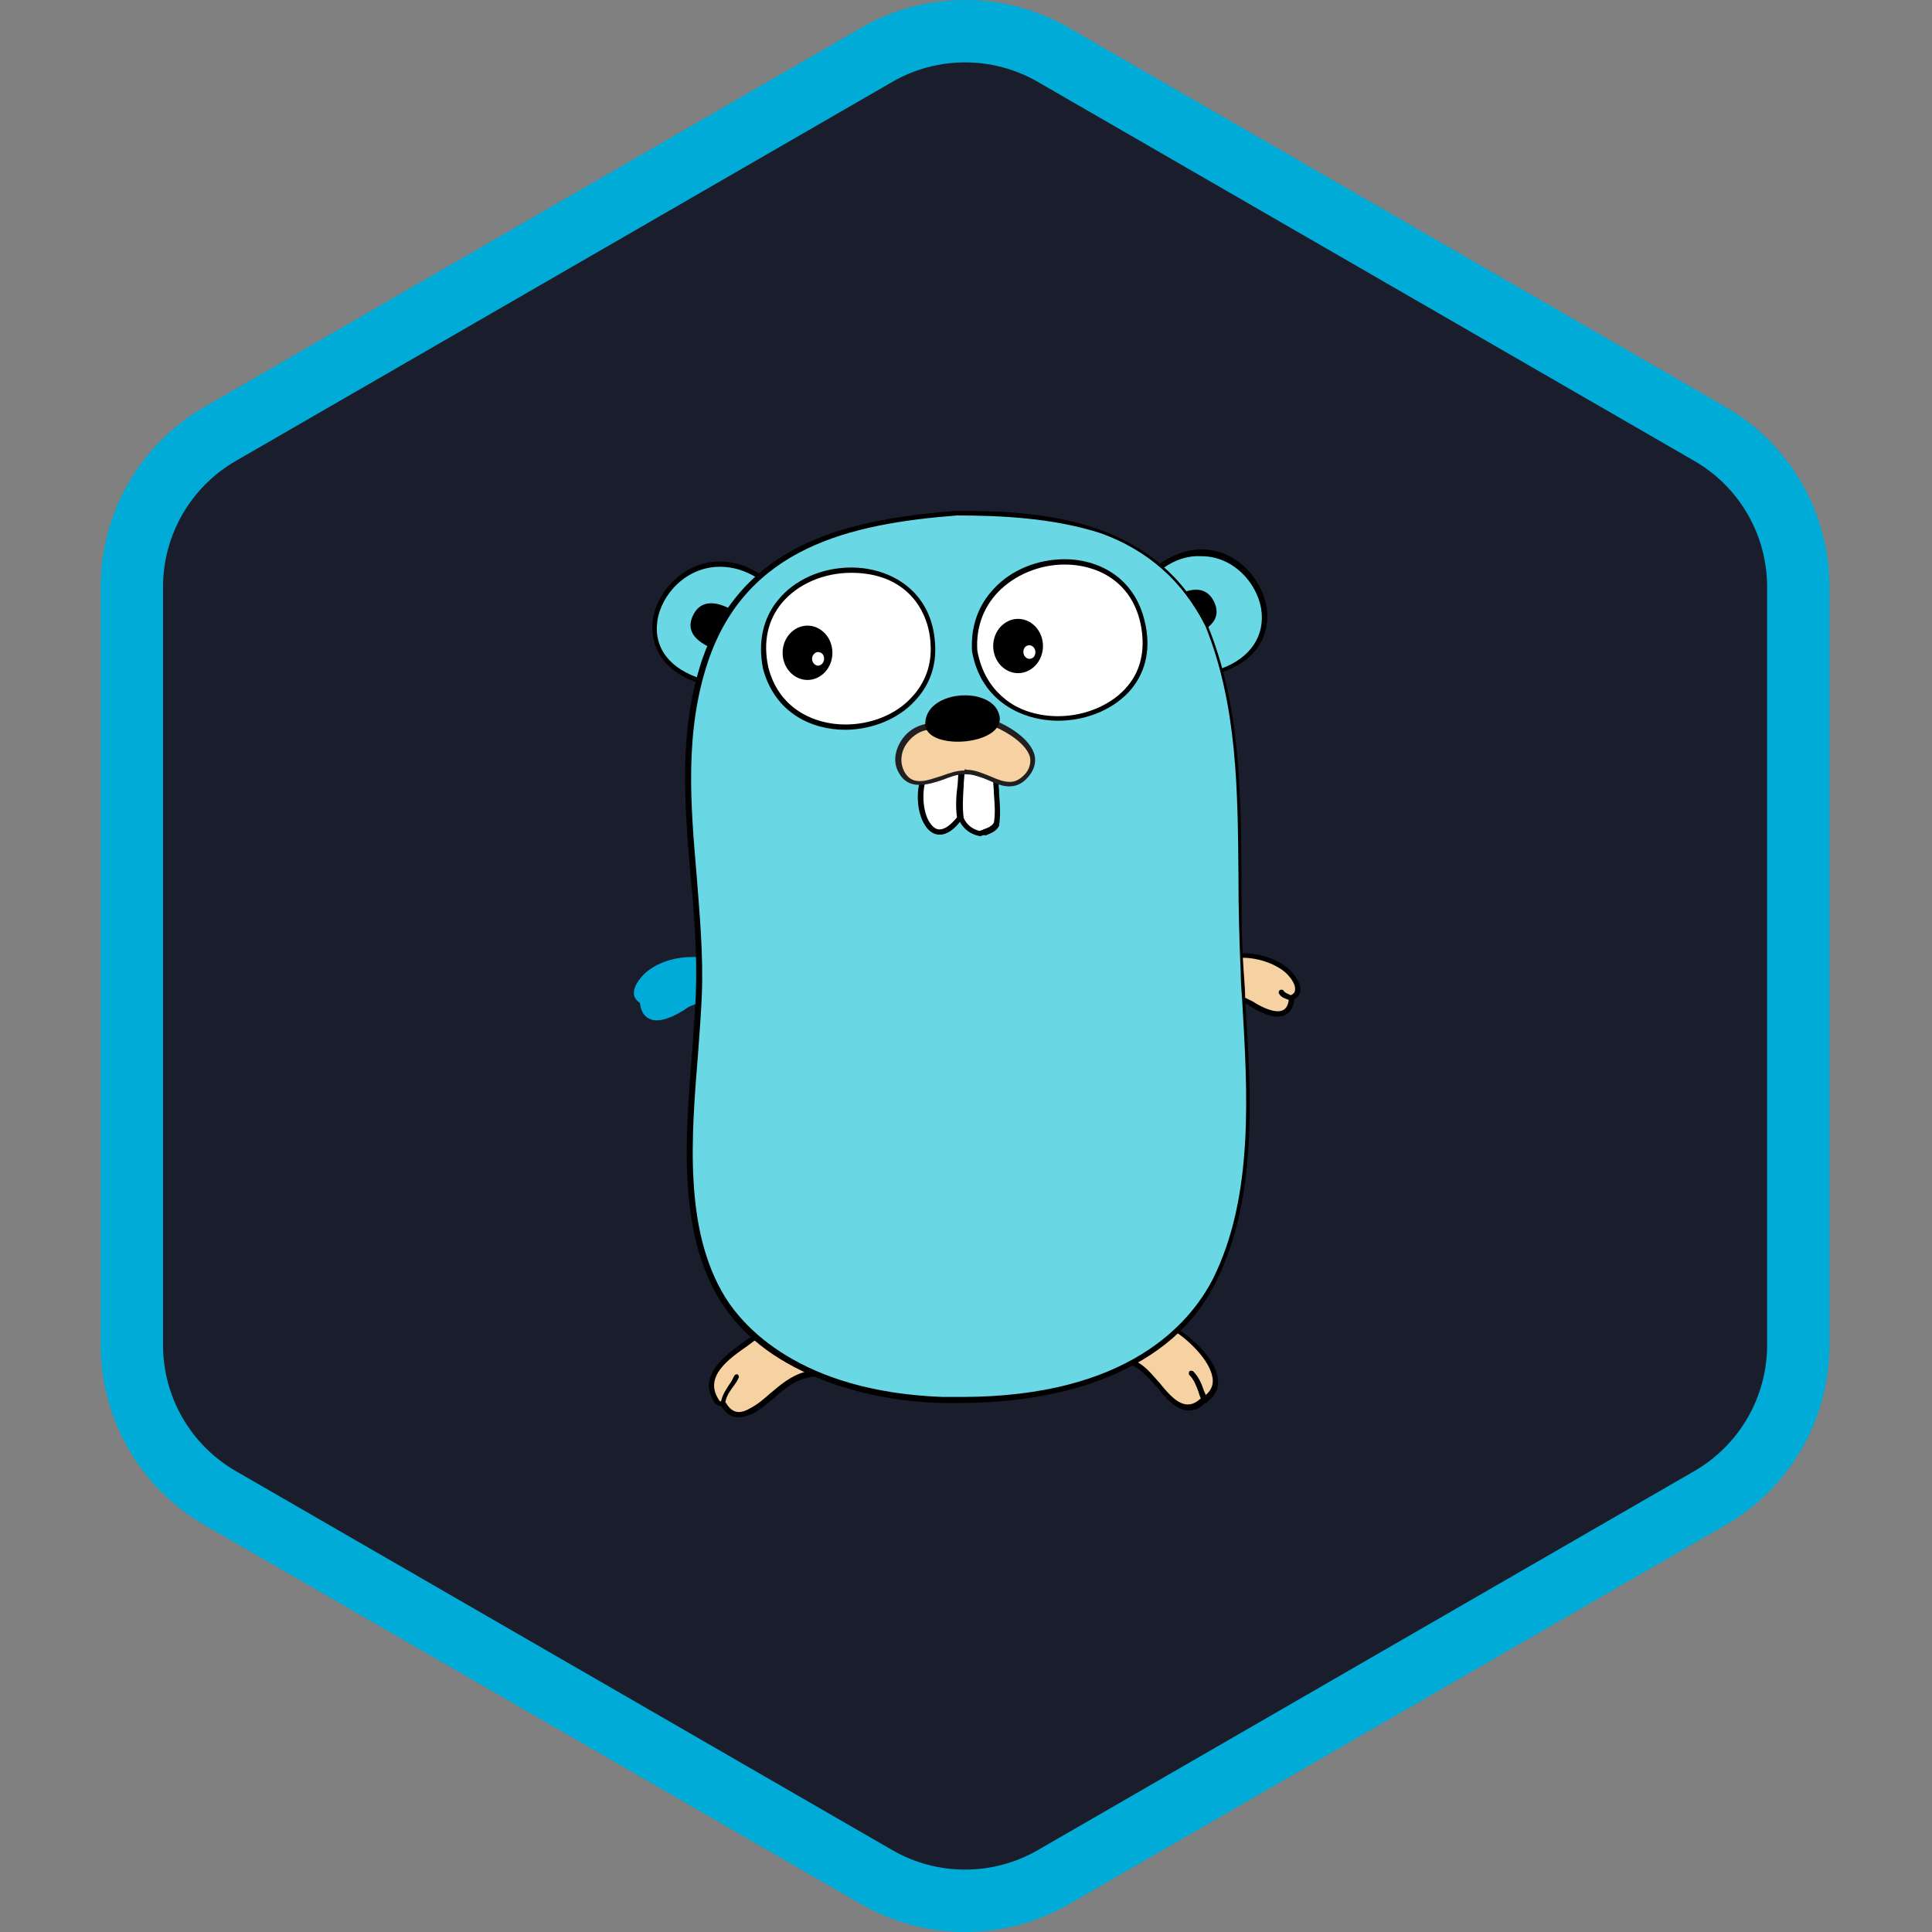 <svg width="56" height="56" viewBox="0 0 56 56" fill="none" xmlns="http://www.w3.org/2000/svg">
<rect x="0" y="0" width="56" height="56" fill="#808080" stroke="none"/>
<path d="M25.667 1.347C27.11 0.514 28.89 0.514 30.333 1.347L49.915 12.653C51.359 13.486 52.249 15.027 52.249 16.694V39.306C52.249 40.973 51.359 42.514 49.915 43.347L30.333 54.653C28.89 55.486 27.11 55.486 25.667 54.653L6.085 43.347C4.641 42.514 3.751 40.973 3.751 39.306V16.694C3.751 15.027 4.641 13.486 6.085 12.653L25.667 1.347Z" fill="#1A1D2B"/>
<path fill-rule="evenodd" clip-rule="evenodd" d="M49.111 13.36L30.083 2.374C28.777 1.62 27.169 1.62 25.863 2.374L6.835 13.36C5.529 14.114 4.725 15.506 4.725 17.014V38.986C4.725 40.494 5.529 41.886 6.835 42.64L25.863 53.626C27.169 54.38 28.777 54.38 30.083 53.626L49.111 42.64C50.417 41.886 51.221 40.494 51.221 38.986V17.014C51.221 15.506 50.417 14.114 49.111 13.36ZM30.987 0.808C29.122 -0.269 26.824 -0.269 24.959 0.808L5.93 11.794C4.066 12.87 2.917 14.86 2.917 17.014V38.986C2.917 41.14 4.066 43.13 5.93 44.206L24.959 55.193C26.824 56.269 29.122 56.269 30.987 55.193L50.015 44.206C51.88 43.13 53.029 41.14 53.029 38.986V17.014C53.029 14.86 51.88 12.87 50.015 11.794L30.987 0.808Z" fill="#00ACD7"/>
<path fill-rule="evenodd" clip-rule="evenodd" d="M18.616 29.028C18.659 29.794 19.425 29.444 19.775 29.203C20.103 28.963 20.212 29.159 20.234 28.7C20.256 28.394 20.278 28.109 20.278 27.803C19.775 27.759 19.228 27.869 18.812 28.175C18.616 28.328 18.2 28.831 18.616 29.028" fill="#00ACD7"/>
<path d="M19.031 29.575C18.878 29.575 18.594 29.509 18.55 29.072C18.419 28.984 18.375 28.875 18.375 28.809C18.353 28.547 18.637 28.241 18.791 28.131C19.141 27.869 19.6 27.738 20.081 27.738H20.366V27.803C20.387 28.044 20.366 28.284 20.344 28.503C20.344 28.569 20.344 28.634 20.322 28.7C20.3 29.028 20.234 29.072 20.081 29.137C20.016 29.159 19.95 29.181 19.841 29.269C19.731 29.334 19.359 29.575 19.031 29.575V29.575ZM20.081 27.869C19.622 27.869 19.206 28 18.878 28.241C18.725 28.35 18.506 28.613 18.528 28.788C18.528 28.853 18.572 28.919 18.659 28.962L18.703 28.984V29.028C18.725 29.378 18.9 29.422 19.031 29.422C19.25 29.422 19.556 29.269 19.753 29.137C19.884 29.05 19.972 29.028 20.038 29.006C20.147 28.962 20.169 28.962 20.191 28.7C20.191 28.634 20.191 28.569 20.212 28.503C20.234 28.306 20.234 28.087 20.234 27.891C20.169 27.869 20.125 27.869 20.081 27.869V27.869Z" fill="#00ACD7"/>
<path fill-rule="evenodd" clip-rule="evenodd" d="M18.616 29.028C18.725 28.984 18.856 28.962 18.922 28.853Z" fill="#00ACD7"/>
<path d="M18.616 29.094C18.594 29.094 18.55 29.072 18.55 29.05C18.528 29.006 18.55 28.963 18.594 28.963C18.616 28.963 18.637 28.941 18.637 28.941C18.725 28.897 18.812 28.875 18.856 28.809C18.878 28.788 18.922 28.766 18.966 28.788C18.988 28.809 19.009 28.853 18.988 28.897C18.9 29.006 18.791 29.05 18.703 29.072L18.659 29.094H18.616Z" fill="#00ACD7"/>
<path fill-rule="evenodd" clip-rule="evenodd" d="M20.409 19.775C17.434 18.944 19.644 15.159 22.028 16.712L20.409 19.775V19.775Z" fill="#6AD7E5"/>
<path d="M20.453 19.862L20.387 19.84C18.856 19.403 18.878 18.309 18.922 17.981C19.031 17.15 19.819 16.275 20.869 16.275C21.284 16.275 21.678 16.406 22.072 16.669L22.137 16.712L20.453 19.862V19.862ZM20.869 16.428C19.884 16.428 19.162 17.237 19.053 18.003C18.944 18.791 19.425 19.403 20.366 19.687L21.919 16.734C21.591 16.537 21.241 16.428 20.869 16.428V16.428Z" fill="black"/>
<path fill-rule="evenodd" clip-rule="evenodd" d="M33.6 16.428C35.941 14.788 38.084 18.506 35.35 19.447L33.6 16.428V16.428Z" fill="#6AD7E5"/>
<path d="M35.328 19.534L33.513 16.406L33.578 16.363C33.994 16.078 34.409 15.925 34.825 15.925C35.831 15.925 36.553 16.756 36.706 17.566C36.772 17.894 36.837 19.009 35.394 19.491L35.328 19.534ZM33.709 16.472L35.394 19.381C36.247 19.075 36.684 18.419 36.553 17.631C36.422 16.887 35.744 16.122 34.825 16.122C34.453 16.1 34.081 16.209 33.709 16.472Z" fill="black"/>
<path fill-rule="evenodd" clip-rule="evenodd" d="M34.125 38.566C34.716 38.938 35.809 40.053 34.913 40.6C34.059 41.388 33.578 39.725 32.812 39.506C33.141 39.069 33.556 38.653 34.125 38.566Z" fill="#F6D2A2"/>
<path d="M34.453 40.884C34.103 40.884 33.797 40.534 33.534 40.206C33.294 39.944 33.053 39.659 32.791 39.572L32.681 39.55L32.747 39.462C33.009 39.091 33.447 38.609 34.103 38.5H34.125L34.147 38.522C34.519 38.763 35.328 39.441 35.306 40.075C35.306 40.316 35.175 40.513 34.934 40.666C34.781 40.819 34.628 40.884 34.453 40.884V40.884ZM32.922 39.462C33.184 39.572 33.403 39.856 33.622 40.097C33.884 40.425 34.147 40.709 34.431 40.709C34.562 40.709 34.694 40.644 34.825 40.513H34.847C35.044 40.381 35.153 40.228 35.153 40.031C35.153 39.528 34.519 38.894 34.081 38.609C33.688 38.719 33.294 38.981 32.922 39.462ZM34.913 40.666C34.891 40.666 34.869 40.644 34.847 40.622C34.803 40.534 34.759 40.425 34.737 40.337C34.672 40.163 34.606 39.987 34.475 39.856C34.453 39.834 34.453 39.791 34.475 39.747C34.497 39.725 34.541 39.725 34.584 39.747C34.737 39.9 34.825 40.097 34.891 40.294L35 40.556C35.022 40.6 35 40.644 34.978 40.666H34.913V40.666Z" fill="black"/>
<path fill-rule="evenodd" clip-rule="evenodd" d="M23.45 39.834C22.75 39.944 22.356 40.578 21.766 40.906C21.219 41.234 21 40.797 20.956 40.709C20.869 40.666 20.869 40.753 20.738 40.622C20.234 39.813 21.262 39.222 21.809 38.828C22.575 38.653 23.056 39.309 23.45 39.834" fill="#F6D2A2"/>
<path d="M21.394 41.081C21.109 41.081 20.956 40.841 20.913 40.753H20.891C20.825 40.753 20.781 40.731 20.694 40.644V40.622C20.212 39.856 21.044 39.266 21.591 38.872L21.788 38.741H21.831C21.919 38.719 21.984 38.719 22.072 38.719C22.728 38.719 23.144 39.288 23.494 39.747L23.603 39.9L23.472 39.922C23.056 39.987 22.75 40.25 22.444 40.513C22.247 40.688 22.05 40.841 21.831 40.972C21.656 41.038 21.525 41.081 21.394 41.081V41.081ZM20.913 40.622C20.934 40.622 20.956 40.622 21 40.644H21.022L21.044 40.666C21.087 40.731 21.197 40.928 21.416 40.928C21.525 40.928 21.634 40.884 21.744 40.819C21.962 40.709 22.159 40.534 22.334 40.381C22.619 40.141 22.925 39.878 23.319 39.769C22.991 39.331 22.597 38.85 22.05 38.85C21.984 38.85 21.919 38.85 21.853 38.872L21.678 39.003C21.109 39.397 20.409 39.9 20.825 40.556C20.847 40.6 20.869 40.622 20.913 40.622V40.622ZM20.956 40.775C20.913 40.775 20.869 40.731 20.891 40.688C20.913 40.469 21.022 40.316 21.131 40.141C21.197 40.053 21.241 39.966 21.284 39.878C21.306 39.834 21.35 39.834 21.372 39.834C21.416 39.856 21.416 39.9 21.416 39.922C21.372 40.031 21.306 40.119 21.241 40.206C21.131 40.359 21.044 40.491 21.022 40.666C21.022 40.753 21 40.775 20.956 40.775V40.775Z" fill="black"/>
<path fill-rule="evenodd" clip-rule="evenodd" d="M20.541 18.747C20.147 18.55 19.863 18.265 20.103 17.806C20.322 17.39 20.738 17.434 21.131 17.631L20.541 18.747V18.747ZM34.737 18.353C35.131 18.156 35.416 17.872 35.175 17.412C34.956 16.997 34.541 17.041 34.147 17.237L34.737 18.353Z" fill="black"/>
<path fill-rule="evenodd" clip-rule="evenodd" d="M37.428 28.919C37.384 29.684 36.619 29.334 36.269 29.094C35.941 28.853 35.831 29.05 35.809 28.591C35.788 28.284 35.766 28 35.766 27.694C36.269 27.65 36.816 27.759 37.231 28.066C37.45 28.241 37.844 28.722 37.428 28.919" fill="#F6D2A2"/>
<path d="M37.034 29.466C36.706 29.466 36.334 29.225 36.225 29.159C36.116 29.094 36.05 29.05 35.984 29.028C35.809 28.962 35.766 28.919 35.744 28.591C35.744 28.525 35.744 28.459 35.722 28.394C35.7 28.175 35.678 27.934 35.7 27.694V27.628H35.984C36.466 27.628 36.925 27.759 37.275 28.022C37.428 28.131 37.712 28.438 37.691 28.7C37.691 28.788 37.647 28.897 37.516 28.962C37.472 29.4 37.188 29.466 37.034 29.466V29.466ZM35.831 27.781C35.831 27.978 35.831 28.197 35.853 28.394C35.853 28.459 35.853 28.525 35.875 28.591C35.897 28.853 35.919 28.853 36.028 28.897C36.094 28.919 36.181 28.962 36.312 29.028C36.509 29.159 36.816 29.312 37.034 29.312C37.166 29.312 37.341 29.269 37.362 28.919V28.875L37.406 28.853C37.494 28.809 37.538 28.766 37.538 28.678C37.559 28.503 37.341 28.241 37.188 28.131C36.859 27.891 36.422 27.759 35.984 27.759C35.941 27.781 35.897 27.781 35.831 27.781V27.781Z" fill="black"/>
<path fill-rule="evenodd" clip-rule="evenodd" d="M37.428 28.919C37.319 28.875 37.188 28.853 37.122 28.744Z" fill="#C6B198"/>
<path d="M37.428 29.006H37.406L37.362 28.984C37.253 28.941 37.144 28.919 37.078 28.809C37.056 28.787 37.056 28.722 37.1 28.7C37.122 28.678 37.188 28.678 37.209 28.722C37.253 28.787 37.341 28.809 37.428 28.853C37.45 28.853 37.472 28.875 37.472 28.875C37.516 28.897 37.538 28.941 37.516 28.962C37.494 28.984 37.45 29.006 37.428 29.006Z" fill="black"/>
<path fill-rule="evenodd" clip-rule="evenodd" d="M27.737 14.875C30.712 14.875 33.491 15.291 34.956 18.156C36.269 21.35 35.787 24.806 36.006 28.197C36.181 31.106 36.553 34.453 35.219 37.144C33.797 39.966 30.253 40.688 27.344 40.578C25.047 40.491 22.291 39.747 20.978 37.647C19.469 35.197 20.169 31.544 20.278 28.809C20.409 25.572 19.403 22.312 20.475 19.163C21.547 15.859 24.522 15.116 27.737 14.875" fill="#6AD7E5"/>
<path d="M27.847 40.666H27.3C26.403 40.644 25.047 40.491 23.712 39.944C22.422 39.419 21.481 38.675 20.869 37.691C19.644 35.7 19.862 32.966 20.059 30.538C20.103 29.925 20.147 29.356 20.169 28.809C20.212 27.672 20.125 26.491 20.016 25.375C19.841 23.319 19.666 21.197 20.344 19.141C20.869 17.609 21.809 16.516 23.231 15.816C24.347 15.269 25.725 14.963 27.694 14.809C30.625 14.787 33.534 15.203 35 18.113C35.962 20.453 35.962 22.969 35.984 25.397C35.984 26.316 35.984 27.256 36.05 28.175C36.072 28.459 36.094 28.744 36.094 29.028C36.269 31.697 36.466 34.716 35.241 37.166C34.628 38.413 33.556 39.331 32.091 39.922C30.909 40.403 29.422 40.666 27.847 40.666V40.666ZM27.737 14.941C24.653 15.181 21.634 15.859 20.519 19.184C19.841 21.219 20.016 23.319 20.191 25.353C20.278 26.491 20.387 27.65 20.344 28.809C20.322 29.356 20.278 29.925 20.234 30.538C20.037 32.944 19.819 35.656 21.022 37.603C21.525 38.413 23.144 40.337 27.322 40.491H27.869C32.703 40.491 34.497 38.347 35.153 37.078C36.356 34.672 36.159 31.653 36.006 29.006C35.984 28.722 35.962 28.438 35.962 28.153C35.919 27.234 35.897 26.294 35.897 25.375C35.875 22.969 35.875 20.453 34.934 18.134C34.278 16.844 33.294 15.969 31.937 15.466C30.537 15.006 28.962 14.941 27.737 14.941V14.941Z" fill="black"/>
<path fill-rule="evenodd" clip-rule="evenodd" d="M28.262 18.856C28.788 21.962 33.862 21.131 33.141 18.003C32.484 15.203 28.087 15.991 28.262 18.856Z" fill="white"/>
<path d="M30.669 20.891C29.684 20.891 28.438 20.366 28.175 18.878C28.131 18.178 28.35 17.544 28.809 17.063C29.312 16.516 30.078 16.209 30.866 16.209C31.784 16.209 32.878 16.691 33.184 18.025C33.359 18.769 33.228 19.425 32.812 19.95C32.353 20.519 31.544 20.891 30.669 20.891ZM28.328 18.856C28.438 19.469 28.722 19.95 29.181 20.3C29.575 20.606 30.122 20.759 30.669 20.759C31.478 20.759 32.266 20.41 32.703 19.863C33.097 19.381 33.206 18.747 33.053 18.047C32.769 16.8 31.741 16.363 30.866 16.363C30.122 16.363 29.4 16.669 28.919 17.172C28.503 17.61 28.284 18.2 28.328 18.856V18.856Z" fill="black"/>
<path fill-rule="evenodd" clip-rule="evenodd" d="M22.203 19.359C22.903 22.05 27.212 21.372 27.059 18.659C26.863 15.422 21.525 16.034 22.203 19.359Z" fill="white"/>
<path d="M24.5 21.153C23.559 21.153 22.466 20.694 22.116 19.381C21.962 18.616 22.116 17.916 22.553 17.391C23.034 16.8 23.822 16.45 24.675 16.45C25.812 16.45 27.016 17.128 27.103 18.659C27.147 19.294 26.95 19.863 26.512 20.322C26.053 20.825 25.287 21.153 24.5 21.153ZM24.675 16.603C23.866 16.603 23.122 16.931 22.662 17.478C22.247 17.981 22.116 18.616 22.269 19.337C22.575 20.562 23.625 21 24.5 21C25.244 21 25.966 20.716 26.425 20.212C26.819 19.797 27.016 19.25 26.972 18.659C26.928 17.719 26.294 16.603 24.675 16.603V16.603Z" fill="black"/>
<path fill-rule="evenodd" clip-rule="evenodd" d="M28.875 22.575C28.875 22.969 28.962 23.428 28.897 23.866C28.788 24.062 28.591 24.084 28.416 24.15C28.175 24.106 27.978 23.953 27.869 23.734C27.803 23.253 27.891 22.772 27.913 22.291L28.875 22.575V22.575Z" fill="white"/>
<path d="M28.416 24.238C28.131 24.194 27.913 24.019 27.803 23.778C27.759 23.428 27.781 23.1 27.803 22.772C27.825 22.619 27.825 22.466 27.825 22.313V22.225L28.941 22.575V22.619C28.941 22.75 28.962 22.881 28.962 23.035C28.984 23.319 29.006 23.625 28.962 23.91V23.931C28.875 24.106 28.722 24.15 28.569 24.216C28.525 24.194 28.481 24.216 28.416 24.238ZM27.934 23.713C28.022 23.91 28.197 24.041 28.394 24.084C28.438 24.063 28.481 24.063 28.503 24.041C28.634 23.997 28.744 23.953 28.809 23.844C28.853 23.581 28.831 23.297 28.809 23.013C28.809 22.881 28.788 22.75 28.788 22.641L27.956 22.378C27.956 22.509 27.934 22.641 27.934 22.75C27.913 23.1 27.891 23.406 27.934 23.713V23.713Z" fill="black"/>
<path fill-rule="evenodd" clip-rule="evenodd" d="M24.128 18.922C24.128 19.359 23.8 19.709 23.406 19.709C23.012 19.709 22.684 19.359 22.684 18.922C22.684 18.484 23.012 18.134 23.406 18.134C23.8 18.134 24.128 18.484 24.128 18.922Z" fill="black"/>
<path fill-rule="evenodd" clip-rule="evenodd" d="M23.887 19.097C23.887 19.206 23.8 19.294 23.712 19.294C23.625 19.294 23.538 19.206 23.538 19.097C23.538 18.987 23.625 18.9 23.712 18.9C23.822 18.9 23.887 18.987 23.887 19.097Z" fill="white"/>
<path fill-rule="evenodd" clip-rule="evenodd" d="M30.231 18.725C30.231 19.163 29.903 19.512 29.509 19.512C29.116 19.512 28.788 19.163 28.788 18.725C28.788 18.288 29.116 17.938 29.509 17.938C29.903 17.938 30.231 18.288 30.231 18.725Z" fill="black"/>
<path fill-rule="evenodd" clip-rule="evenodd" d="M30.012 18.9C30.012 19.009 29.947 19.097 29.837 19.097C29.75 19.097 29.663 19.009 29.663 18.9C29.663 18.791 29.728 18.703 29.837 18.703C29.925 18.703 30.012 18.791 30.012 18.9Z" fill="white"/>
<path fill-rule="evenodd" clip-rule="evenodd" d="M26.775 22.531C26.447 23.297 26.95 24.85 27.825 23.712C27.759 23.231 27.847 22.75 27.869 22.269L26.775 22.531Z" fill="white"/>
<path d="M27.234 24.194C27.081 24.194 26.928 24.106 26.819 23.931C26.578 23.581 26.534 22.925 26.709 22.509L26.731 22.466L27.934 22.159V22.247L27.913 22.728C27.891 23.056 27.869 23.363 27.913 23.691V23.712L27.891 23.734C27.672 24.041 27.453 24.194 27.234 24.194ZM26.841 22.597C26.709 22.969 26.753 23.559 26.95 23.844C27.038 23.975 27.125 24.041 27.234 24.041C27.387 24.041 27.562 23.909 27.738 23.691C27.694 23.363 27.716 23.034 27.759 22.728L27.781 22.356L26.841 22.597Z" fill="black"/>
<path fill-rule="evenodd" clip-rule="evenodd" d="M26.884 21.044C26.294 21.087 25.812 21.809 26.119 22.356C26.534 23.1 27.431 22.291 28 22.356C28.656 22.378 29.181 23.056 29.706 22.488C30.297 21.853 29.444 21.241 28.809 20.956L26.884 21.044V21.044Z" fill="#F6D2A2"/>
<path d="M29.247 22.794C29.05 22.794 28.853 22.706 28.656 22.619C28.459 22.531 28.241 22.444 28 22.444H27.934C27.759 22.444 27.562 22.509 27.344 22.597C27.103 22.684 26.863 22.75 26.644 22.75C26.381 22.75 26.184 22.641 26.053 22.4C25.9 22.137 25.922 21.831 26.075 21.547C26.25 21.219 26.556 21.022 26.884 20.978L28.831 20.891H28.853C29.334 21.087 29.881 21.459 29.991 21.897C30.034 22.116 29.969 22.334 29.794 22.531C29.619 22.728 29.444 22.794 29.247 22.794V22.794ZM28.022 22.312C28.262 22.312 28.503 22.422 28.722 22.509C28.919 22.597 29.094 22.663 29.269 22.663C29.422 22.663 29.553 22.597 29.684 22.466C29.837 22.312 29.881 22.137 29.859 21.962C29.772 21.591 29.247 21.241 28.831 21.066L26.928 21.153C26.644 21.175 26.381 21.372 26.228 21.634C26.097 21.875 26.097 22.137 26.206 22.356C26.316 22.553 26.447 22.641 26.666 22.641C26.863 22.641 27.081 22.553 27.3 22.488C27.541 22.4 27.738 22.334 27.956 22.334C27.956 22.291 27.978 22.291 28.022 22.312V22.312Z" fill="#231F20"/>
<path fill-rule="evenodd" clip-rule="evenodd" d="M26.819 21.022C26.775 19.994 28.744 19.863 28.962 20.716C29.203 21.591 26.906 21.788 26.819 21.022" fill="black"/>
</svg>
